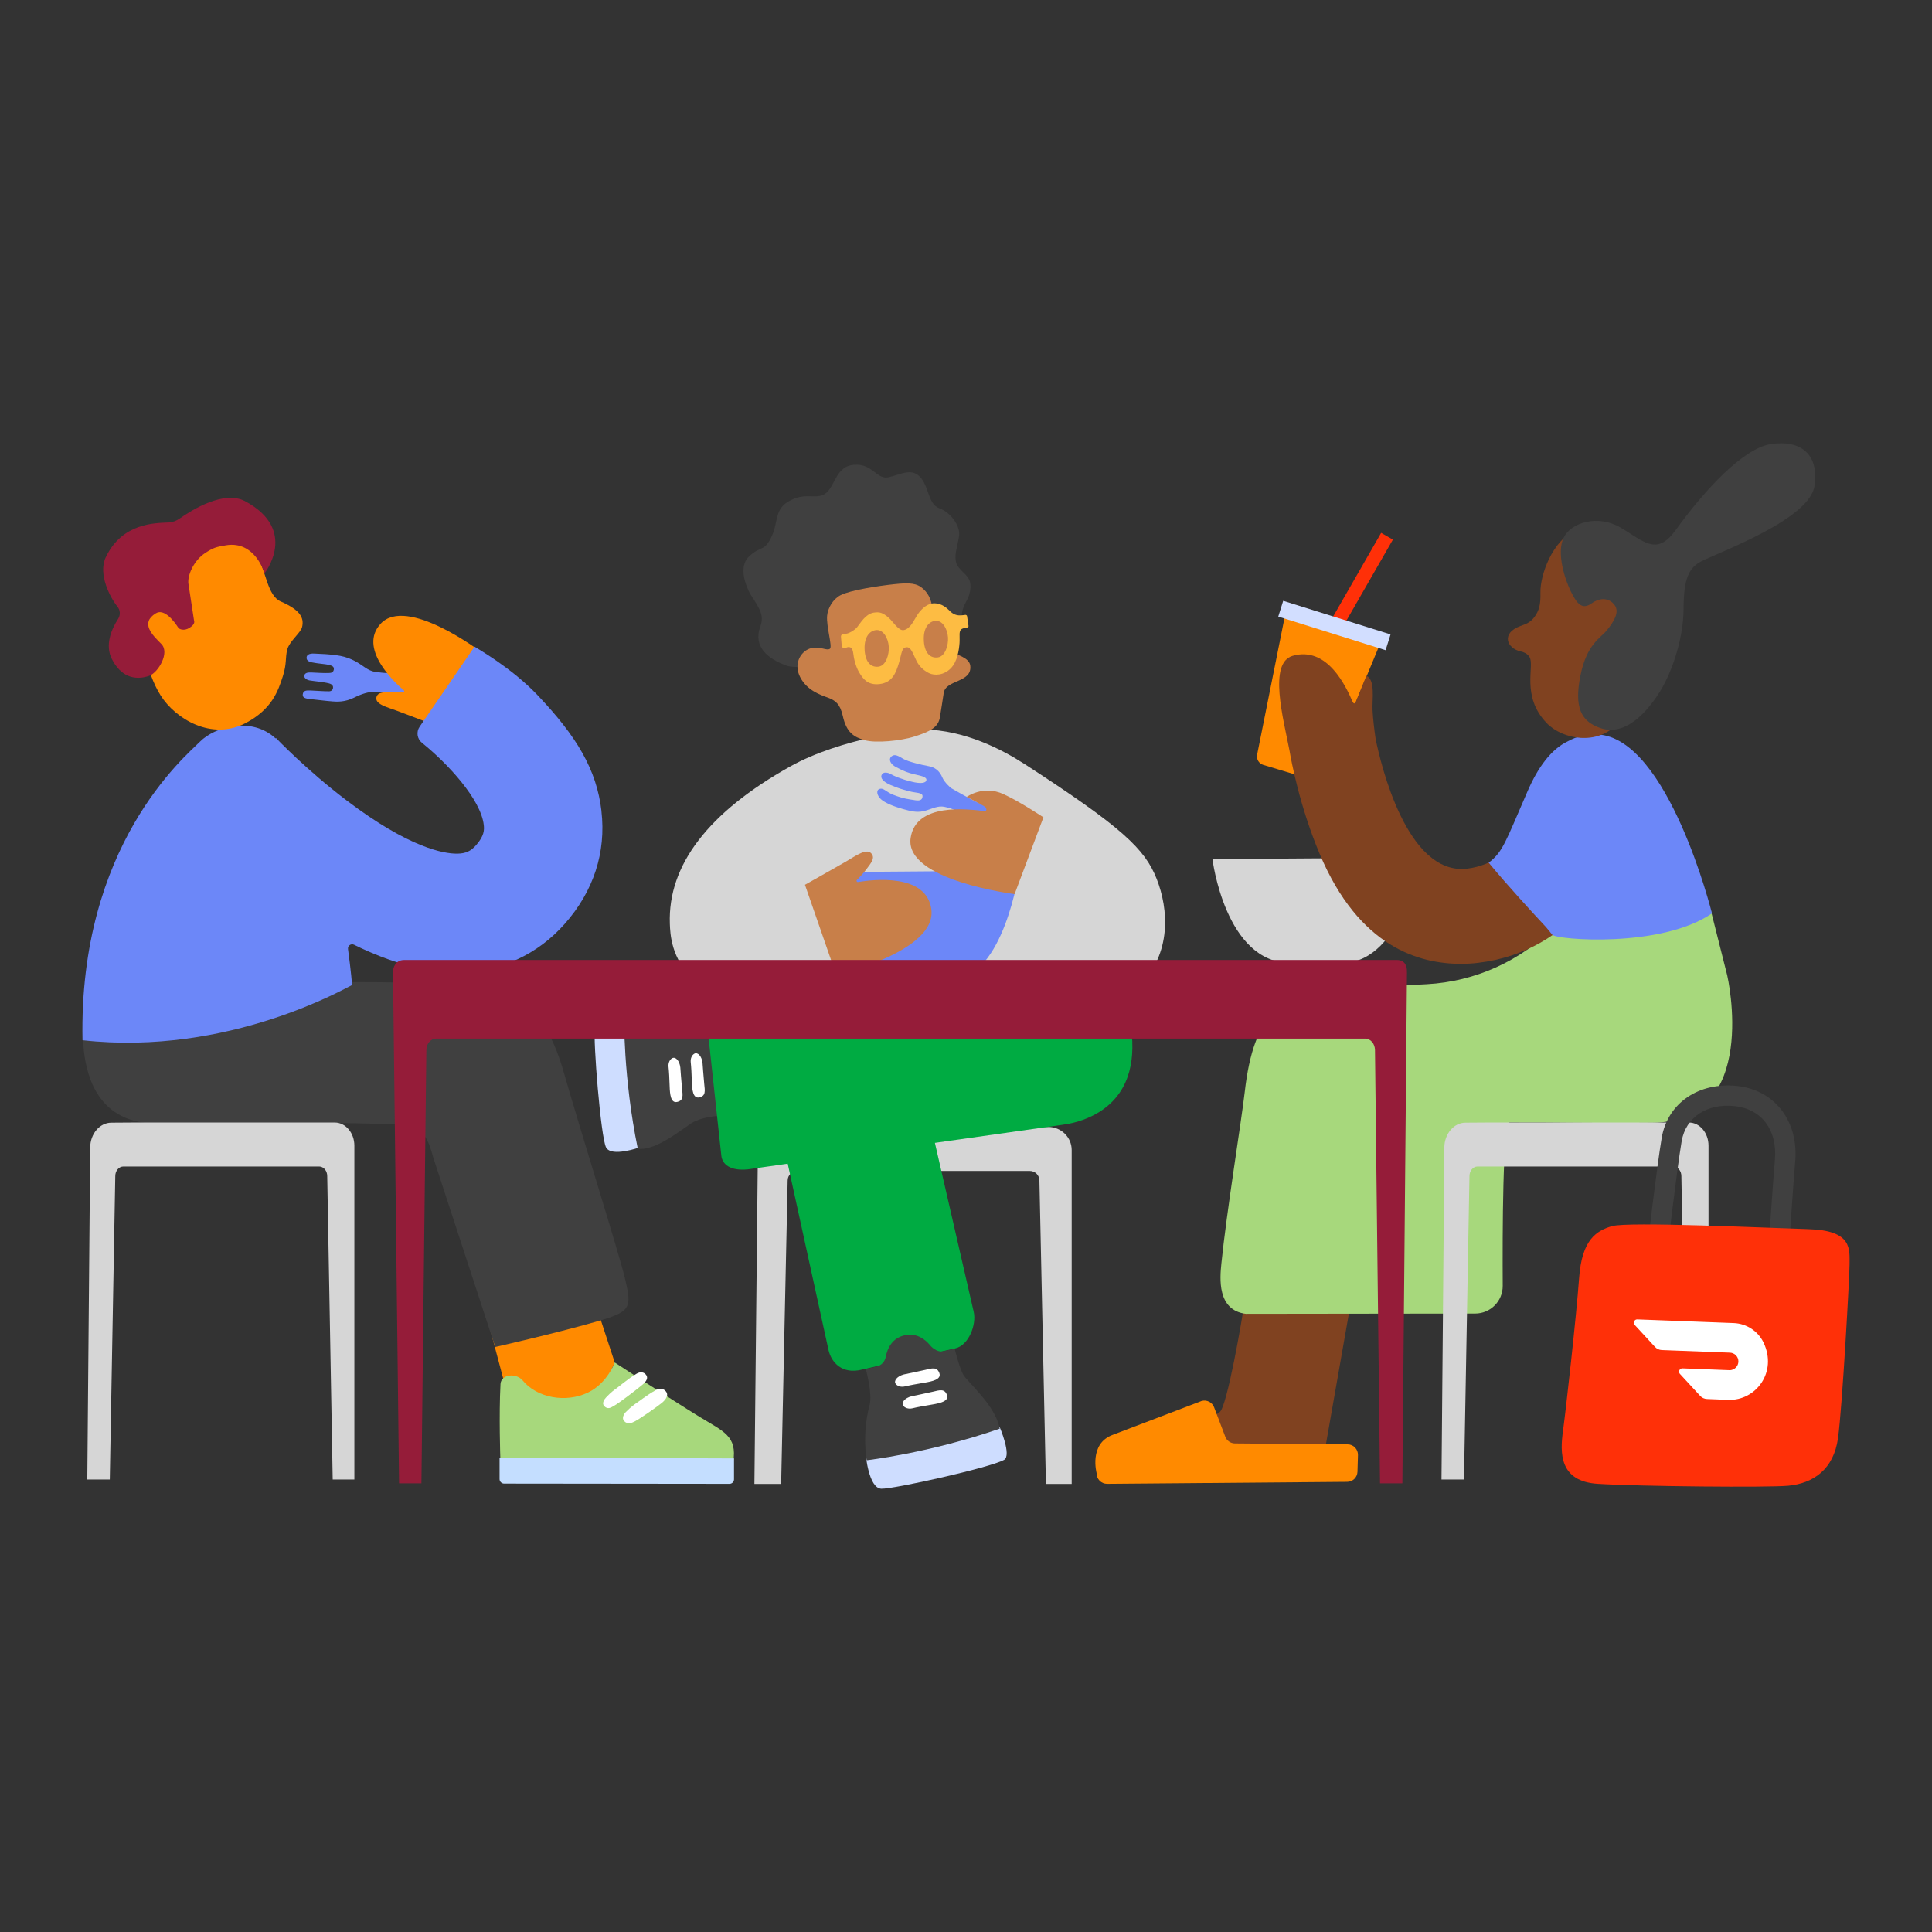 <svg width="300" height="300" viewBox="0 0 300 300" fill="none" xmlns="http://www.w3.org/2000/svg">
<rect x="0" y="0" width="300" height="300" fill="#333333" stroke="none"/>
<g clip-path="url(#clip0_4176_8646)">
<path d="M214.463 82.743L205.653 98.096L207.477 99.143L216.288 83.79L214.463 82.743Z" fill="#FF3008"/>
<path d="M196.155 118.772L204.174 121.187C204.85 121.392 205.572 121.05 205.845 120.397L214.715 98.945L199.793 94.275L195.206 117.185C195.07 117.884 195.48 118.567 196.155 118.772Z" fill="#FF8A00"/>
<path d="M198.489 95.743L215.157 100.96L215.924 98.51L199.256 93.293L198.489 95.743Z" fill="#D2DEFF"/>
<path d="M188.266 133.39C188.266 133.39 190.248 149.527 200.4 149.527C205.04 149.527 206.787 149.565 208.564 149.527C217.828 149.314 220.478 133.178 220.478 133.178L188.273 133.39H188.266Z" fill="#D6D6D6"/>
<path d="M159.06 118.62C155.749 116.479 149.872 113.335 143.349 113.274C141.83 113.259 130.538 114.641 122.716 119.008C109.982 126.123 103.686 134.347 104.013 143.444C104.066 144.955 104.21 148.973 107.734 152.071C110.232 154.273 129.323 155.746 137.031 155.04C137.031 155.04 171.354 158.624 176.943 153.035C181.955 148.023 181.454 141.174 179.616 136.496C177.779 131.818 174.27 128.477 159.068 118.62H159.06Z" fill="#D6D6D6"/>
<path d="M129.801 135.41C129.801 135.41 131.556 152.139 140.516 152.139C144.617 152.139 146.158 152.185 147.73 152.139C155.916 151.919 158.255 135.19 158.255 135.19L129.801 135.41Z" fill="#6C87F8"/>
<path d="M124.987 137.392C124.987 137.392 128.875 135.213 131.328 133.8C132.801 132.958 134.737 131.469 135.428 132.699C135.808 133.368 135.269 133.998 134.464 135.061C133.993 135.676 133.446 136.253 133.067 136.633C132.93 136.762 133.044 136.99 133.234 136.959C135.595 136.565 143.842 135.585 144.617 141.182C145.528 147.75 129.855 151.403 129.855 151.403L124.995 137.392H124.987Z" fill="#C87F49"/>
<path d="M165.021 156.073H120.605V174.116H165.021V156.073Z" fill="#00AB42"/>
<path d="M72.954 105.362C72.954 105.362 60.06 104.633 58.283 104.337C57.023 104.124 56.476 103.372 55.109 102.643C54.555 102.347 53.727 102.005 52.854 101.846C51.176 101.535 49.794 101.557 48.844 101.489C47.994 101.428 47.652 101.717 47.614 102.036C47.561 102.491 47.834 102.727 48.457 102.856C49.399 103.053 50.583 103.114 51.084 103.243C51.707 103.395 51.889 103.6 51.836 103.965C51.753 104.466 51.388 104.489 51.047 104.504C50.34 104.534 49.178 104.466 48.313 104.42C47.69 104.39 47.318 104.527 47.25 104.914C47.189 105.218 47.561 105.575 48.093 105.658C48.943 105.795 49.9 105.863 50.674 106.023C51.176 106.129 51.76 106.228 51.715 106.79C51.684 107.131 51.449 107.344 51.077 107.344C50.166 107.344 49.277 107.26 48.32 107.222C47.629 107.192 47.067 107.162 47.007 107.86C46.969 108.354 47.47 108.483 48.184 108.551C49.133 108.642 50.492 108.832 51.662 108.916C52.201 108.954 53.522 109.075 55.048 108.301C55.998 107.822 57.289 107.336 58.443 107.427C60.349 107.587 72.362 109.478 73.144 108.521C74.261 107.154 72.954 105.377 72.954 105.377V105.362Z" fill="#6C87F8"/>
<path d="M67.768 112.698C67.768 112.698 64.009 111.255 61.617 110.359C60.182 109.819 58.033 109.333 58.489 108.141C58.739 107.496 59.483 107.503 60.691 107.45C61.389 107.42 62.103 107.473 62.589 107.519C62.756 107.534 62.847 107.329 62.718 107.215C61.078 105.802 55.648 100.631 59.096 96.865C63.143 92.445 74.709 101.239 74.709 101.239L67.768 112.69V112.698Z" fill="#FF8A00"/>
<path d="M74.109 198.871L79.197 218.068L90.071 223.156L95.455 211.568L90.071 195.166L74.109 198.871Z" fill="#FF8A00"/>
<path d="M95.455 211.568C95.455 211.568 104.537 217.506 108.569 219.974C112.343 222.291 114.5 222.951 113.854 226.999C107.066 226.999 77.693 226.467 77.693 226.467C77.693 226.467 77.458 219.807 77.716 214.917C77.799 213.368 80.169 213.155 81.163 214.363C83.373 217.058 87.853 217.901 91.324 216.223C94.323 214.78 95.455 211.561 95.455 211.561V211.568Z" fill="#A7D87C"/>
<path d="M77.572 226.323V229.672C77.572 230.059 77.891 230.37 78.278 230.37L113.27 230.408C113.657 230.408 113.976 230.097 113.976 229.71V226.459L77.572 226.323Z" fill="#C4DEFF"/>
<path d="M95.546 215.714C95.827 215.555 97.535 214.067 98.864 213.3C99.487 212.935 100.049 213.079 100.353 213.535C100.786 214.18 99.996 214.833 99.555 215.19C98.788 215.821 96.123 217.871 95.311 218.319C94.84 218.585 94.376 218.896 93.837 218.357C93.397 217.917 93.837 217.286 94.103 217.005C94.855 216.185 95.546 215.707 95.546 215.707V215.714Z" fill="white"/>
<path d="M98.697 217.954C98.993 217.795 100.444 216.618 101.849 215.851C102.509 215.486 103.117 215.646 103.443 216.117C103.914 216.785 103.162 217.537 102.699 217.901C101.887 218.539 99.464 220.248 98.606 220.696C98.105 220.961 97.437 221.25 96.905 220.65C96.503 220.202 96.89 219.557 97.171 219.268C97.968 218.44 98.697 217.962 98.697 217.962V217.954Z" fill="white"/>
<path d="M13.503 153.529C13.503 153.529 8.985 174.002 23.876 174.45C34.075 174.761 49.065 174.214 56.765 174.457C63.926 174.685 65.832 174.108 67.229 179.598L76.896 209.161C76.896 209.161 86.099 207.08 92.372 205.288C98.044 203.663 98.158 203.207 97.019 198.408C96.131 194.664 89.995 175.11 87.534 166.484C84.824 156.961 80.381 153.294 71.573 152.838C61.549 152.314 45.708 152.557 45.708 152.557L13.511 153.529H13.503Z" fill="#404040"/>
<path d="M210.128 200.139L205.617 225.814L197.287 229.801L185.456 222.116L189.397 219.268C190.521 218.455 192.867 205.045 193.308 201.78L193.642 197.535L210.128 200.139Z" fill="#804220"/>
<path d="M268.213 151.501C268.213 151.501 273.445 174.184 256.587 174.343C246.373 174.434 242.143 174.267 234.42 174.298C233.327 174.298 233.297 191.452 233.342 199.668C233.357 202.038 231.436 203.967 229.067 203.967L193.452 204.012C188.941 203.443 189.435 198.416 189.655 196.206C190.437 188.369 192.761 174.146 193.293 169.483C194.682 157.318 199.011 154.007 207.857 153.552C212.026 153.339 217.076 153.066 221.572 152.823C229.044 152.413 236.091 149.246 241.353 143.923L265.646 141.318L268.213 151.494V151.501Z" fill="#A7D87C"/>
<path d="M224.275 178.178C224.298 176.052 225.756 174.336 227.556 174.328C229.059 174.321 230.441 174.306 230.806 174.306H262.259C263.937 174.306 265.297 175.916 265.297 177.898V229.732H261.933L261.082 182.621C261.082 181.801 260.52 181.132 259.821 181.132H229.439C228.74 181.132 228.178 181.801 228.178 182.621L227.328 229.732H223.835L224.283 178.186L224.275 178.178Z" fill="#D6D6D6"/>
<path d="M14.004 178.178C14.027 176.052 15.485 174.336 17.285 174.328C18.788 174.321 20.17 174.306 20.535 174.306H51.988C53.666 174.306 55.026 175.916 55.026 177.898V229.732H51.662L50.811 182.621C50.811 181.801 50.249 181.132 49.551 181.132H19.16C18.462 181.132 17.9 181.801 17.9 182.621L17.049 229.732H13.556L14.004 178.186V178.178Z" fill="#D6D6D6"/>
<path d="M117.674 178.869C117.705 176.743 119.436 175.027 121.577 175.019C123.362 175.012 125.002 174.997 125.435 174.997H162.804C164.793 174.997 166.411 176.606 166.411 178.588V230.423H162.409L161.399 183.312C161.399 182.492 160.731 181.823 159.903 181.823H123.802C122.975 181.823 122.306 182.492 122.306 183.312L121.296 230.423H117.143L117.682 178.877L117.674 178.869Z" fill="#D6D6D6"/>
<path d="M210.865 225.935L210.789 228.532C210.766 229.398 210.052 230.097 209.186 230.097L171.909 230.408C170.997 230.408 170.261 229.664 170.284 228.753C170.284 228.753 169.031 224.159 172.812 222.792L186.603 217.537C187.4 217.324 188.228 217.749 188.524 218.524L190.263 223.095C190.498 223.718 191.09 224.128 191.759 224.136L209.262 224.28C210.166 224.28 210.887 225.039 210.865 225.943V225.935Z" fill="#FF8A00"/>
<path d="M239.075 123.746L239.091 123.693C238.977 124.111 236.258 133.907 227.791 134.886C218.42 135.965 214.365 118.476 213.606 114.733C213.401 113.335 213.196 111.642 213.128 110.267C213.052 108.544 213.591 105.567 212.171 104.929C211.7 106.106 210.774 108.346 210.508 109.014C210.417 109.242 210.212 109.371 210.007 108.908C209.035 106.691 206.134 100.274 200.719 101.838C196.915 102.939 199.277 111.596 200.233 116.54C200.507 118.173 201.82 125.227 204.911 132.578C211.039 147.158 220.44 149.664 226.88 149.664C227.814 149.664 228.687 149.603 229.469 149.512C244.345 147.796 251.476 134.765 253.344 127.338L239.068 123.746H239.075Z" fill="#804220"/>
<path d="M93.397 125.949C92.645 119.502 89.554 114.345 83.457 107.929C79.409 103.676 74.109 100.707 73.683 100.411L65.156 112.849C64.609 113.647 64.768 114.733 65.52 115.34C69.545 118.575 74.671 124.134 75.119 128.098C75.21 128.865 75.195 129.806 73.919 131.249C73.099 132.176 72.309 132.532 71.018 132.555C70.98 132.555 70.942 132.555 70.904 132.555C68.953 132.555 63.576 131.697 53.795 124.27C47.561 119.54 42.898 114.642 42.853 114.596L42.792 114.657C39.041 111.186 33.345 112.872 31.082 115.135C28.652 117.558 12.204 131.295 12.812 161.525C35.593 164.054 53.962 153.233 54.676 152.952C54.676 152.952 54.502 150.757 54.038 147.371C53.97 146.847 54.509 146.467 54.98 146.702C60.706 149.527 66.029 150.955 70.904 150.955C71.041 150.955 71.177 150.955 71.314 150.955C77.784 150.849 83.457 148.244 87.709 143.437C92.174 138.387 94.133 132.343 93.389 125.956L93.397 125.949Z" fill="#6C87F8"/>
<path d="M35.92 82.953C35.92 82.953 38.357 83.78 40.051 86.613C41.327 88.754 41.516 92.49 43.605 93.401C46.551 94.685 47.265 95.885 46.908 97.373C46.695 98.261 44.926 99.583 44.599 100.874C44.273 102.172 44.554 103.046 43.916 105.02C43.195 107.253 42.253 110.115 38.152 112.272C32.859 115.051 27.24 111.627 24.939 107.982C22.638 104.337 21.522 98.337 22.061 93.842C22.82 87.539 24.59 87.235 27.787 84.897C31.197 82.406 35.92 82.953 35.92 82.953Z" fill="#FF8A00"/>
<path d="M29.237 90.501L30.118 96.272C30.209 96.584 30.262 96.94 29.435 97.48C28.607 98.019 27.84 97.707 27.696 97.487C27.103 96.568 25.539 94.412 24.187 95.239C21.75 96.743 23.648 98.596 25.038 99.978C26.428 101.36 24.529 104.466 23.177 104.937C20.823 105.757 18.674 104.982 17.338 102.264C16.351 100.267 17.156 97.92 18.34 96.097C18.727 95.498 18.682 94.738 18.234 94.192C17.095 92.794 15.181 89.126 16.427 86.522C18.978 81.176 24.066 81.229 26.139 81.13C26.777 81.1 27.384 80.88 27.901 80.515C29.837 79.156 34.781 76.073 38.061 77.827C46.414 82.307 41.076 89.02 41.076 89.02C41.076 89.02 39.648 83.917 35.092 84.669C33.543 84.927 33.102 85.049 31.819 85.899C30.247 86.939 29.177 89.02 29.237 90.493V90.501Z" fill="#951C39"/>
<path d="M134.426 225.837C134.426 225.837 134.874 231.099 136.856 231.168C138.777 231.228 153.737 227.902 155.909 226.687C157.131 226.004 155.218 221.569 155.218 221.569L134.433 225.844L134.426 225.837Z" fill="#CEDDFF"/>
<path d="M97.854 158.009C97.854 158.009 92.698 157.774 92.379 159.688C92.076 161.541 93.291 176.614 94.111 178.171C94.931 179.728 99.297 178.171 99.297 178.171L97.854 158.017V158.009Z" fill="#CEDDFF"/>
<path d="M99.031 178.383C102.145 178.763 106.648 174.647 107.916 174.101C109.822 173.273 111.842 173.265 111.842 173.265L111.69 171.724C111.599 171.025 111.918 170.334 112.51 169.962C113.513 169.332 115.123 168.193 115.054 166.461C114.971 164.297 113.346 163.371 112.161 162.983C111.478 162.763 110.984 162.178 110.893 161.472L110.635 159.414C110.635 159.414 106.777 159.938 105.198 159.285C100.922 157.516 96.913 157.728 96.913 157.728C96.913 157.728 96.746 167.259 99.039 178.383H99.031Z" fill="#404040"/>
<path d="M109.086 165.041C108.964 163.986 108.341 163.355 107.848 163.598C107.468 163.788 107.187 164.312 107.256 164.958C107.339 165.671 107.392 166.803 107.43 167.98C107.468 169.157 107.582 170.63 108.592 170.402C109.602 170.175 109.473 169.423 109.351 168.299C109.26 167.448 109.086 165.034 109.086 165.034V165.041Z" fill="white"/>
<path d="M105.638 165.747C105.516 164.692 104.894 164.061 104.4 164.304C104.021 164.494 103.74 165.018 103.808 165.664C103.891 166.378 103.945 167.509 103.983 168.686C104.021 169.863 104.134 171.336 105.144 171.108C106.154 170.881 106.025 170.129 105.904 169.005C105.813 168.154 105.638 165.74 105.638 165.74V165.747Z" fill="white"/>
<path d="M175.827 161.791C175.576 155.579 169.729 150.765 163.707 151.395L109.587 157.106L112.009 179.462C112.146 180.745 113.338 181.869 116.155 181.573L122.314 180.699L128.655 209.654C129.095 211.583 130.789 213.436 133.811 212.677L148.345 209.373C150.464 208.887 151.641 205.645 151.201 203.716L145.171 177.464L164.953 174.662C166.039 174.511 167.109 174.275 168.142 173.895C174.172 171.693 176.025 166.886 175.819 161.799L175.827 161.791Z" fill="#00AB42"/>
<path d="M218.466 150.901C218.504 149.998 218.155 149.064 216.894 149.064H62.771C61.321 149.064 61.025 150.377 61.025 150.901L61.966 230.324H65.437L66.204 163.044C66.219 162.064 66.887 161.274 67.715 161.274H211.996C212.824 161.274 213.492 162.064 213.507 163.044L214.289 230.324H217.76L218.474 150.901H218.466Z" fill="#951C39"/>
<path d="M155.233 221.835C154.527 218.091 150.153 214.613 149.515 213.353C148.884 212.092 148.239 209.434 148.239 209.434L146.477 209.829C145.779 210.011 144.905 209.48 144.45 208.925C143.683 207.991 142.43 207.012 140.683 207.308C138.496 207.68 137.775 209.449 137.539 210.702C137.403 211.424 136.879 212.001 136.173 212.191L134.449 212.601C134.449 212.601 135.489 216.443 135.041 218.137C133.818 222.708 134.57 226.748 134.57 226.748C134.57 226.748 144.26 225.647 155.24 221.842L155.233 221.835Z" fill="#404040"/>
<path d="M140.364 213.421C139.309 213.687 138.754 214.4 139.066 214.864C139.309 215.22 139.878 215.441 140.524 215.281C141.238 215.107 142.377 214.902 143.561 214.704C144.746 214.507 146.227 214.195 145.862 213.208C145.498 212.221 144.753 212.449 143.63 212.722C142.779 212.927 140.357 213.421 140.357 213.421H140.364Z" fill="white"/>
<path d="M141.541 216.815C140.486 217.081 139.931 217.795 140.243 218.258C140.486 218.615 141.055 218.835 141.701 218.676C142.415 218.501 143.554 218.296 144.738 218.099C145.923 217.901 147.404 217.59 147.039 216.603C146.675 215.615 145.93 215.843 144.807 216.117C143.956 216.322 141.534 216.815 141.534 216.815H141.541Z" fill="white"/>
<path d="M149.333 96.674C149.165 93.835 150.282 93.683 150.616 91.845C151.018 89.658 149.864 89.369 148.824 88.056C147.783 86.734 148.839 84.54 148.938 83.044C149.036 81.548 147.594 79.551 145.824 78.905C144.055 78.26 144.26 75.329 142.734 73.924C141.435 72.739 139.969 73.612 138.041 74.098C136.112 74.584 135.565 71.919 132.558 72.177C129.908 72.405 129.703 75.215 128.412 76.43C126.984 77.781 125.405 76.346 122.777 77.675C120.15 79.004 120.939 80.925 119.816 83.317C118.692 85.717 118.168 84.684 116.36 86.355C114.189 88.359 116.558 92.338 116.558 92.338C118.084 94.632 118.661 95.665 118.061 97.282C116.892 100.456 119.276 102.332 122.154 103.365C125.032 104.397 138.329 101.094 138.329 101.094L143.182 100.585C143.182 100.585 149.538 100.274 149.325 96.667L149.333 96.674Z" fill="#404040"/>
<path d="M128.882 100.73C128.366 101.14 127.143 100.175 125.663 100.737C124.296 101.261 123.195 103.099 124.25 105.149C125.306 107.199 127.356 107.89 128.541 108.323C129.718 108.756 130.454 109.318 130.864 111.156C131.449 113.791 132.611 114.459 134.289 114.937C135.967 115.416 139.855 115.059 142.088 114.338C144.321 113.624 145.703 112.956 145.946 111.391C146.211 109.721 146.363 108.825 146.538 107.61C146.849 105.491 150.98 106.053 150.661 103.357C150.517 102.134 148.679 101.732 147.601 101.162C146.667 100.669 145.809 100.228 145.763 99.522C145.589 97.009 145.034 95.133 144.928 94.738C144.564 93.356 144.412 92.437 143.402 91.48C142.392 90.531 141.268 90.455 138.838 90.713C136.408 90.972 131.996 91.64 130.5 92.43C129.338 93.045 128.541 94.404 128.434 95.619C128.29 97.259 129.285 100.403 128.875 100.73H128.882Z" fill="#C87F49"/>
<path d="M145.771 102.965C147.048 102.766 147.844 101.07 147.549 99.176C147.255 97.282 145.981 95.908 144.705 96.106C143.428 96.305 142.632 98.001 142.927 99.895C143.222 101.789 144.495 103.163 145.771 102.965Z" fill="#C87F49"/>
<path d="M131.571 100.494C131.981 100.441 132.383 100.464 132.505 101.512C132.649 102.765 133.074 103.911 133.515 104.58C133.948 105.248 134.639 106.455 136.59 106.22C138.542 105.985 139.119 104.542 139.62 102.826C140.045 101.352 140.007 100.616 140.706 100.509C141.443 100.396 141.731 101.428 142.301 102.598C142.688 103.395 143.379 104.094 144.245 104.519C145.11 104.944 146.546 104.876 147.631 103.782C148.649 102.765 148.922 100.942 148.998 99.826C149.074 98.695 148.793 97.905 149.446 97.616C149.697 97.502 150.077 97.472 150.13 97.464C150.396 97.404 150.418 97.297 150.373 97.077L150.168 95.687C150.153 95.543 150.008 95.46 149.872 95.482C149.651 95.513 149.796 95.505 149.249 95.551C148.254 95.634 147.73 95.126 147.275 94.67C146.819 94.214 145.87 93.531 144.738 93.705C143.713 93.865 142.855 94.837 142.43 95.505C141.898 96.318 141.367 97.677 140.303 97.844C139.521 97.966 138.633 96.469 137.987 95.915C137.129 95.179 136.628 94.974 135.679 95.126C134.38 95.331 133.575 96.811 133.105 97.373C132.634 97.935 131.761 98.368 131.388 98.406L130.872 98.482C130.697 98.512 130.568 98.672 130.583 98.854L130.705 100.297C130.72 100.502 130.918 100.654 131.123 100.608L131.563 100.525L131.571 100.494ZM143.462 99.56C143.326 97.677 144.085 96.599 145.126 96.416C146.325 96.204 147.115 97.639 147.206 98.975C147.282 100.153 146.789 101.922 145.627 102.081C144.579 102.226 143.607 101.58 143.455 99.56H143.462ZM134.266 100.995C134.13 99.112 134.889 98.034 135.929 97.852C137.129 97.639 137.919 99.074 138.01 100.411C138.086 101.588 137.593 103.357 136.431 103.517C135.383 103.661 134.411 103.015 134.259 100.995H134.266Z" fill="#FDBC43"/>
<path d="M248.112 114.049C246.388 113.958 244.847 114.338 243.472 115.097C240.875 116.32 238.825 119.122 237.207 122.843C233.737 130.824 233.388 132.244 231.163 133.96C234.231 137.666 238.111 141.873 240.017 143.908C240.435 144.409 240.792 144.827 241.027 145.146C241.612 145.928 257.946 147.279 265.836 141.827C265.836 141.827 259.047 114.611 248.104 114.049H248.112Z" fill="#6C87F8"/>
<path d="M256.002 100.464C255.622 104.815 254.081 109.136 251.073 112.439C248.066 115.743 242.675 114.884 240.161 112.272C236.167 108.111 238.308 103.448 237.526 102.066C237.177 101.444 236.509 101.231 236.083 101.14C233.98 100.669 233.046 98.315 236.076 97.214C237.01 96.872 237.617 96.659 238.24 95.839C238.999 94.829 239.242 93.88 239.197 92.05C239.129 89.271 241.08 83.894 244.642 82.36C248.203 80.826 251.544 83.302 253.352 87.129C255.789 92.293 256.374 96.12 255.994 100.472L256.002 100.464Z" fill="#804220"/>
<path d="M260.103 82.444C264.59 76.194 270.696 69.55 275.07 68.942C279.398 68.335 282.474 70.294 281.767 75.412C281.061 80.538 267.666 85.451 264.203 87.144C261.803 88.314 261.447 90.827 261.416 94.791C261.386 98.755 259.852 104.063 257.68 107.503C255.508 110.943 252.197 114.33 248.484 113.047C245.485 112.014 244.421 109.819 245.409 104.898C246.396 99.978 248.545 99.089 249.547 97.829C250.557 96.568 251.514 95.072 250.739 93.986C249.972 92.9 248.575 92.665 247.132 93.698C245.69 94.723 244.892 93.796 243.943 91.89C242.994 89.984 241.635 85.785 242.827 83.439C244.019 81.092 248.142 79.885 251.613 81.905C255.083 83.917 257.224 86.43 260.087 82.436L260.103 82.444Z" fill="#404040"/>
<path d="M160.632 127.224C157.997 126.533 156.334 126.321 152.051 124.711C151.132 124.369 147.654 122.357 147.654 122.357C147.654 122.357 146.644 121.483 146.348 120.77C145.877 119.638 145.156 119.129 144.093 118.947C143.189 118.788 141.002 118.279 140.281 117.846C139.559 117.413 138.944 117.026 138.458 117.428C137.927 117.861 138.2 118.628 139.149 119.122C140.357 119.752 140.949 119.987 141.944 120.223C142.893 120.451 143.941 120.61 143.85 121.142C143.759 121.635 142.885 121.704 141.617 121.392C139.886 120.975 138.807 120.481 138.344 120.215C137.881 119.95 137.175 119.798 136.917 120.291C136.658 120.785 137.076 121.37 138.299 121.901C139.521 122.433 140.326 122.63 141.26 122.881C142.217 123.139 143.25 123.04 143.25 123.617C143.25 124.194 142.84 124.377 142.141 124.263C141.131 124.096 140.349 124.05 138.724 123.42C137.555 122.964 137.213 122.296 136.583 122.501C136.013 122.691 136.15 123.503 136.788 124.096C137.425 124.688 138.838 125.242 140.144 125.607C141.45 125.971 142.278 126.176 143.303 125.979C144.328 125.774 145.308 125.182 146.28 125.235C147.973 125.333 153.441 127.953 155.028 129.016C156.607 130.08 158.885 131.12 159.645 131.386" fill="#6C87F8"/>
<path d="M162.022 126.913C162.022 126.913 158.377 124.475 155.795 123.298C152.651 121.871 150.107 123.746 150.107 123.746C150.107 123.746 152.218 124.809 152.947 125.273C153.107 125.371 153.418 126.002 152.78 125.933C150.403 125.66 142.172 124.559 141.397 130.155C140.486 136.724 157.549 138.835 157.549 138.835L162.022 126.913Z" fill="#C87F49"/>
<path d="M258.888 194.543L255.751 194.178C255.812 193.647 257.27 181.132 258.029 176.675C258.948 171.283 263.778 167.98 269.769 168.633C275.601 169.278 279.3 174.1 278.76 180.365C278.381 184.77 277.804 193.692 277.796 193.783L274.645 193.578C274.645 193.487 275.229 184.527 275.609 180.092C276.004 175.49 273.574 172.225 269.412 171.762C265.092 171.276 261.766 173.47 261.128 177.199C260.384 181.573 258.888 194.406 258.872 194.543H258.888Z" fill="#404040"/>
<path d="M250.345 190.381C247.877 191.103 245.636 192.485 245.204 198.446C244.771 204.407 243.161 218.858 242.698 222.214C242.234 225.563 242.098 230.036 248.104 230.408C254.757 230.818 274.493 230.993 277.667 230.704C281.585 230.34 284.729 228.16 285.405 223.323C286.081 218.478 287.205 197.907 287.197 196.381C287.182 193.996 287.721 191.065 280.803 190.86C274.5 190.67 252.813 189.668 250.345 190.389V190.381Z" fill="#FF3008"/>
<path d="M273.832 208.455C272.974 206.67 271.182 205.523 269.215 205.447L254.24 204.878C253.952 204.87 253.716 205.091 253.709 205.379C253.709 205.516 253.754 205.645 253.845 205.744L256.982 209.146C257.255 209.449 257.642 209.624 258.052 209.639L268.608 210.042C269.245 210.064 269.8 210.52 269.914 211.143C270.058 211.879 269.572 212.593 268.835 212.737C268.737 212.76 268.63 212.768 268.532 212.76L261.257 212.479C260.968 212.472 260.733 212.692 260.725 212.98C260.725 213.117 260.771 213.246 260.862 213.345L263.998 216.747C264.272 217.051 264.659 217.225 265.069 217.24L268.357 217.37C272.64 217.529 276.049 213.079 273.832 208.447" fill="white"/>
</g>
<defs>
<clipPath id="clip0_4176_8646">
<rect width="274.408" height="162.332" fill="white" transform="translate(12.797 68.836)"/>
</clipPath>
</defs>
</svg>
